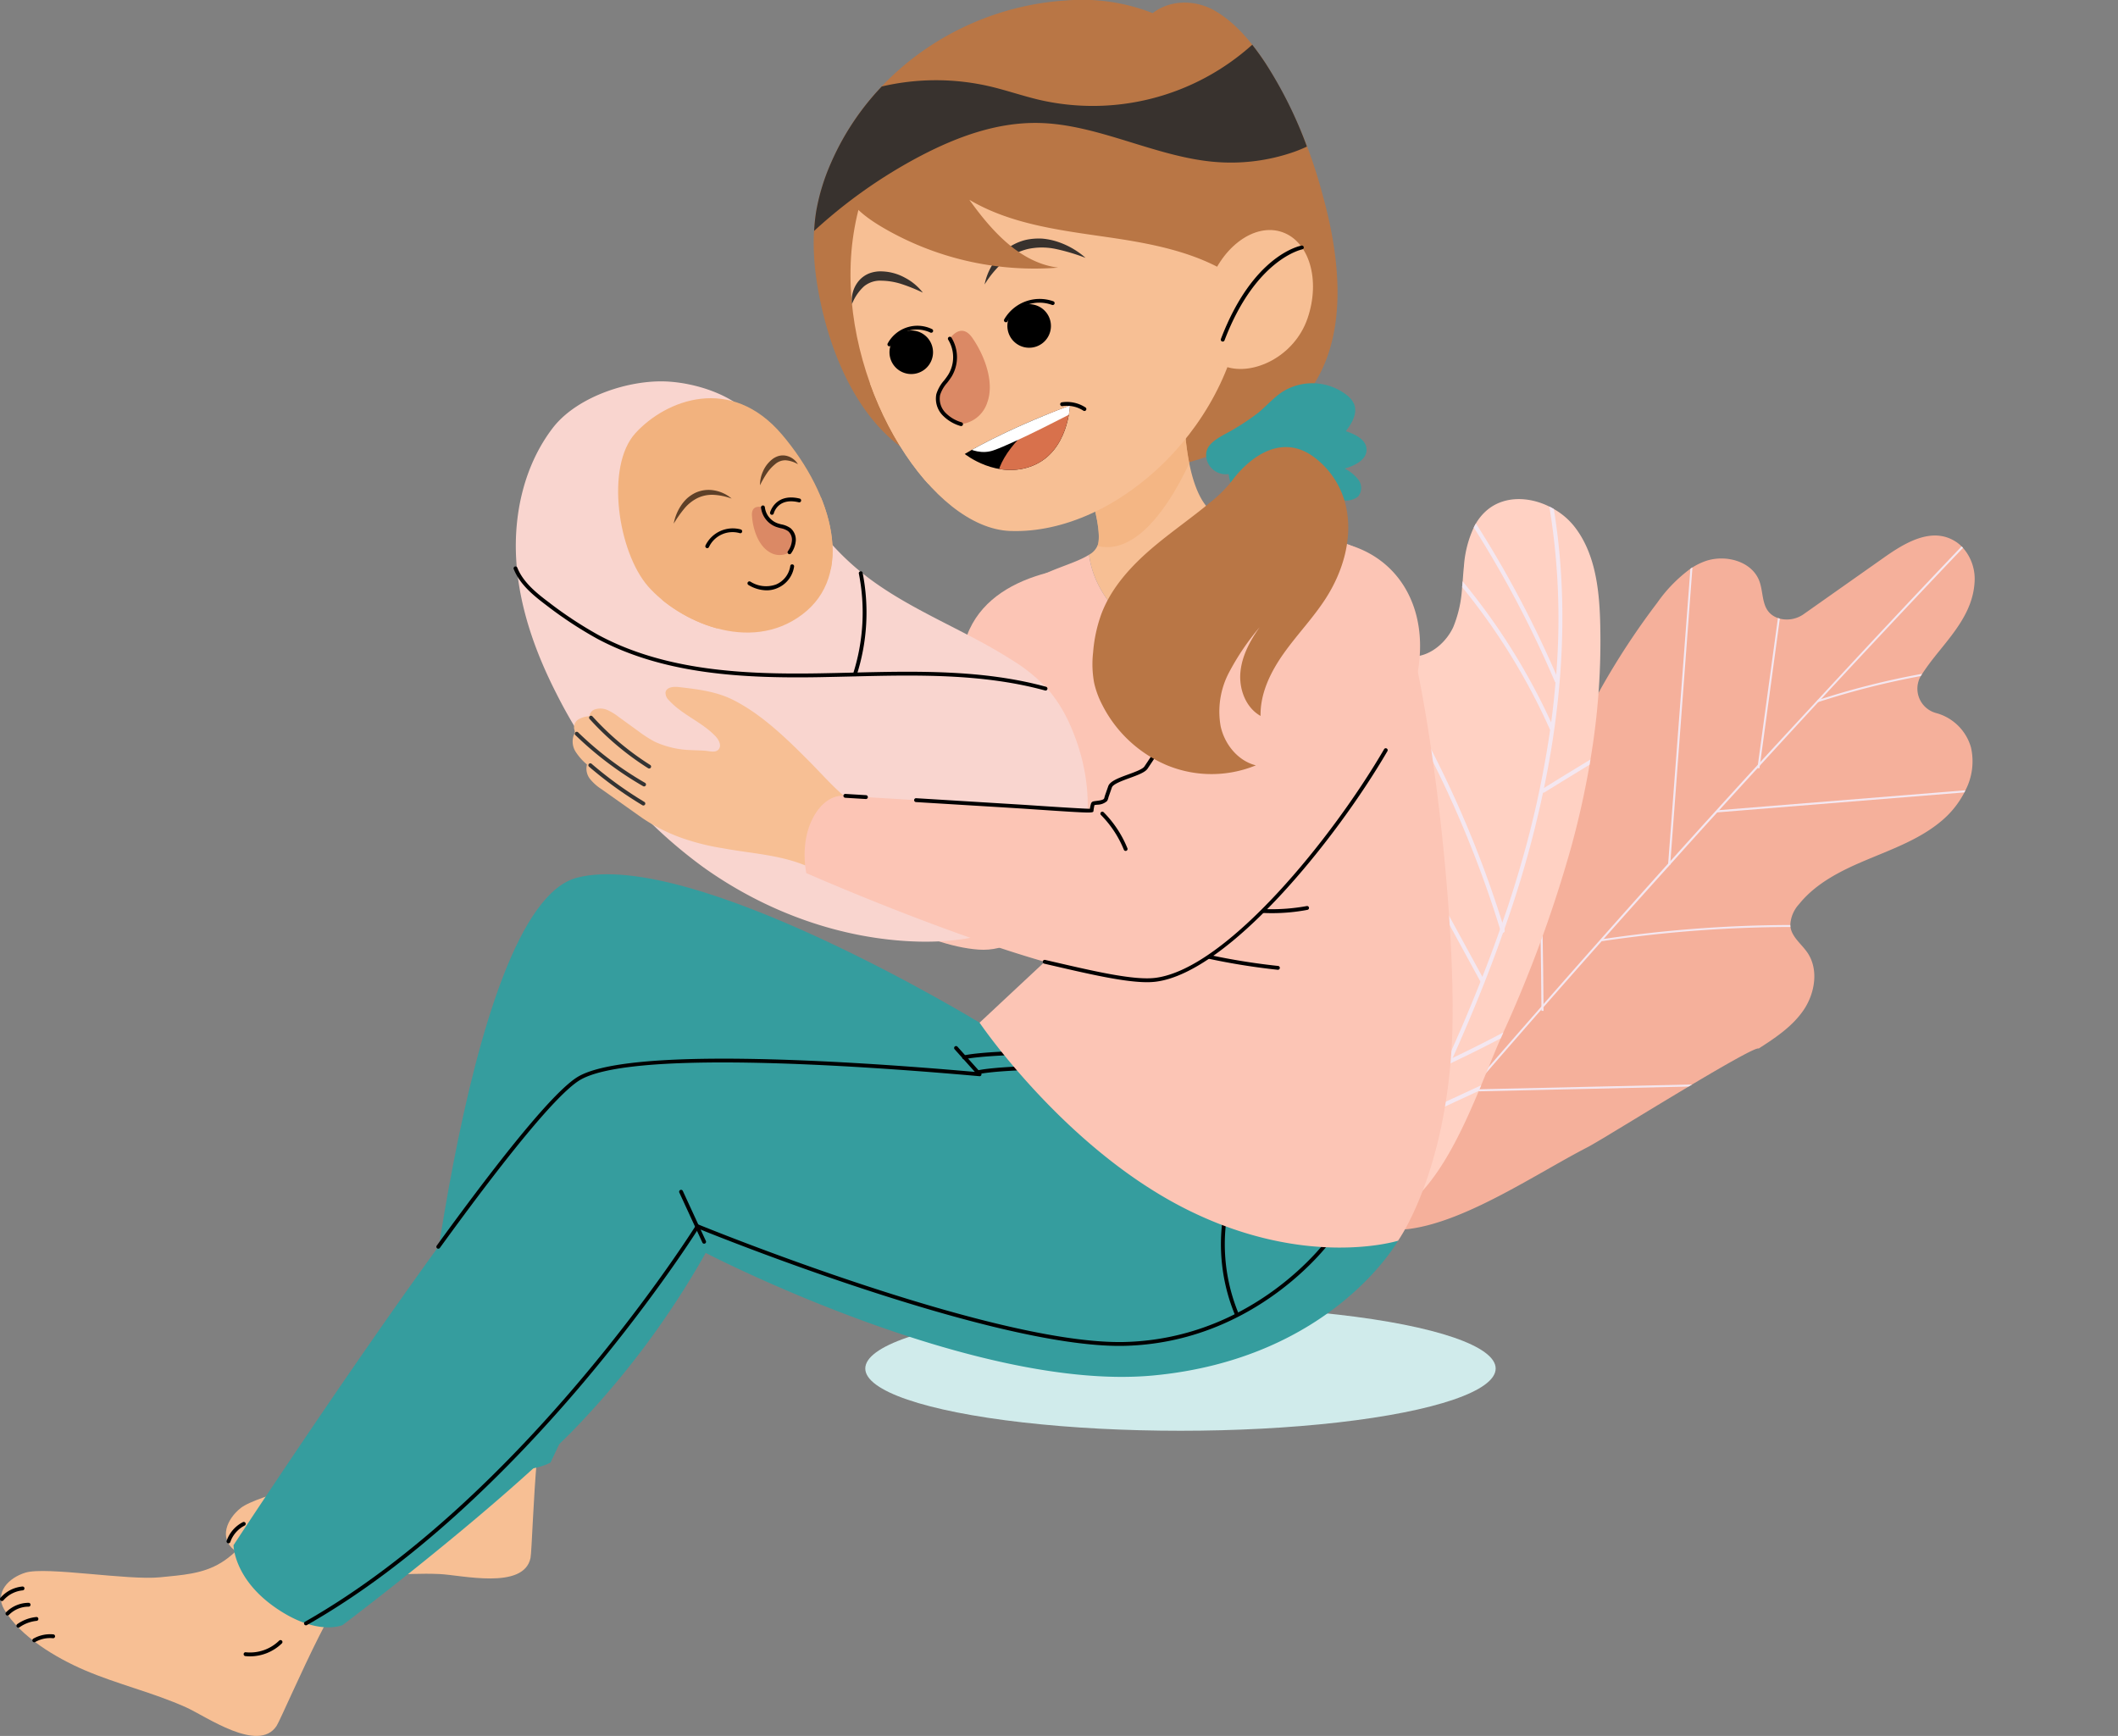 <svg xmlns="http://www.w3.org/2000/svg" xmlns:xlink="http://www.w3.org/1999/xlink" width="449.417" height="368.329" viewBox="0 0 449.417 368.329"><rect x="0" y="0" width="449.417" height="368.329" fill="#808080" stroke="none"/><defs><clipPath id="clip-path"><path id="Trazado_902" data-name="Trazado 902" d="M807.347,840.531c-1.062,27.8,17.473,56.1,33.8,56.721,22.894.875,48.534-23.268,49.595-51.063s-14.828-53.522-37.721-54.4S808.409,812.738,807.347,840.531Z" transform="translate(-807.303 -791.768)" fill="#f7bf94"></path></clipPath><radialGradient id="radial-gradient" cx="0.5" cy="0.5" r="0.5" gradientTransform="matrix(-0.999, -0.038, -0.038, 0.999, -88.848, -1.698)" gradientUnits="objectBoundingBox"><stop offset="0" stop-color="#e89575"></stop><stop offset="1" stop-color="#f7bf94"></stop></radialGradient><radialGradient id="radial-gradient-2" cx="0.5" cy="0.5" r="0.5" gradientTransform="matrix(-0.999, -0.038, -0.038, 0.999, -81.011, -1.548)" xlink:href="#radial-gradient"></radialGradient><clipPath id="clip-path-2"><path id="Trazado_906" data-name="Trazado 906" d="M844.4,839.9s-.282,9.676-7.844,12.744-14.46-2.471-14.46-2.471S829.887,845.329,844.4,839.9Z" transform="translate(-822.1 -839.903)"></path></clipPath><linearGradient id="linear-gradient" x1="-99.614" y1="19.412" x2="-99.889" y2="18.821" gradientUnits="objectBoundingBox"><stop offset="0" stop-color="#db8965"></stop><stop offset="1" stop-color="#f2b27e"></stop></linearGradient><clipPath id="clip-path-3"><path id="Trazado_924" data-name="Trazado 924" d="M812.013,846.694c10.877,12.831,15.417,29.771,4.241,38.17s-26.227,1.337-32.643-5.943-9.165-25.495-2.725-32.557S801.135,833.865,812.013,846.694Z" transform="translate(-777.215 -838.951)" fill="#f2b27e"></path></clipPath><radialGradient id="radial-gradient-3" cx="0.5" cy="0.5" r="0.5" gradientTransform="matrix(0.763, -0.647, 0.647, 0.763, -24.57, -31.353)" gradientUnits="objectBoundingBox"><stop offset="0" stop-color="#e89575"></stop><stop offset="1" stop-color="#f2b27e"></stop></radialGradient><radialGradient id="radial-gradient-4" cx="0.5" cy="0.5" r="0.5" gradientTransform="matrix(0.763, -0.647, 0.647, 0.763, -25.436, -30.946)" xlink:href="#radial-gradient-3"></radialGradient><linearGradient id="linear-gradient-2" x1="-96.847" y1="28.876" x2="-97.053" y2="28.185" xlink:href="#linear-gradient"></linearGradient></defs><g id="Grupo_335" data-name="Grupo 335" transform="translate(-747.064 -142.841)"><ellipse id="Elipse_69" data-name="Elipse 69" cx="66.881" cy="13.206" rx="66.881" ry="13.206" transform="translate(930.667 420.007)" fill="#d0ebeb"></ellipse><g id="Grupo_333" data-name="Grupo 333" transform="matrix(0.695, 0.719, -0.719, 0.695, 1110.802, 204.455)"><g id="Grupo_285" data-name="Grupo 285" transform="translate(38.654 0)"><path id="Trazado_834" data-name="Trazado 834" d="M13.1,122.831l16.81,27.11,0,.018c.269.416.522.834.791,1.251.019.014.037.012.021.031,2.261,3.663,4.541,7.359,6.819,11.019Q43.251,171.515,49,180.747c.23.369.443.74.654,1.094l.008.068c.184.271.327.478.493.735l.008.068c2.775,4.6,5.133,8.047,9.529,2.032,7.2-9.863,10.2-27.5,13.714-39.149.615-2.042,3.195-13.917,5.632-24.281l0-.016c.072-.284.143-.566.2-.83l0-.017c1.949-8.266,3.771-15.369,4.33-15.431.841-4.179,1.63-8.523.721-12.681-.926-4.172-3.963-8.177-8.161-8.9-2.187-.375-4.626.085-6.415-1.193a4.188,4.188,0,0,1-.323-.273,6.915,6.915,0,0,1-1.891-4.355c-.75-5.841,1.158-11.681,3.313-17.173,2.137-5.491,4.6-11.016,4.992-16.9a19.731,19.731,0,0,0-.973-7.683,4.764,4.764,0,0,0-.172-.462l0-.017a13.325,13.325,0,0,0-5.721-7.158,10.55,10.55,0,0,0-10.343.22,5.35,5.35,0,0,1-7.947-3.085c-.006-.05-.029-.1-.035-.149-.031-.135-.064-.269-.095-.4-.019-.015-.019-.015,0-.018-.362-1.555-.605-3.125-.812-4.682-.754-5.871-1.168-12.074-5.336-16.677A9.968,9.968,0,0,0,37.318.016a1.666,1.666,0,0,0-.429,0,6.907,6.907,0,0,0-1.861.257c-5.518,1.47-7.022,7.715-7.858,13.025L23.943,34.029A6.192,6.192,0,0,1,21.1,38.4c-.112.064-.244.129-.373.2a.591.591,0,0,1-.178.089c-3.4,1.51-5.454-1.489-8.144-2.684C8.231,34.141,3.2,37.189,1.321,41.327A14.019,14.019,0,0,0,.4,44.176a2.875,2.875,0,0,0-.1.509A30.953,30.953,0,0,0,.6,54.763a157.615,157.615,0,0,0,9.509,34.788l-8.13,1.605c-.021.278-.043.555-.062.832-.013.189-.029.364-.044.538C1.356,103.361,7.342,113.513,13.1,122.831Z" transform="translate(0 0)" fill="#f5b09b"></path><path id="Trazado_835" data-name="Trazado 835" d="M12.762,181.842l.008.068c.184.271.327.478.493.735-.524-5.177-1.012-10.343-1.5-15.541l-.073-.662q-.511-5.529-1-11.062l-.064-.576Q9.61,143.611,8.682,132.392c-.025-.22-.029-.425-.054-.646q-.775-9.286-1.48-18.6c-.023-.205-.029-.41-.054-.631Q6.287,102,5.566,91.471a.075.075,0,0,1-.01-.085q-.542-7.432-1.015-14.872c-.023-.2-.029-.41-.052-.631-.257-4.023-.514-8.028-.754-12.052-.027-.236-.035-.458-.041-.681l0-.018c-.387-6.1-.735-12.191-1.087-18.3l0-.015c-.014-.275-.027-.547-.043-.837Q1.331,21.974.429.016A1.666,1.666,0,0,0,0,.012c.6,14.866,1.363,29.768,2.2,44.7,0,.017-.014.019-.012.035l.017.015c.331,5.92.646,11.842,1.01,17.758l0,.018c.012.257.021.5.048.75l0,.018q.836,13.785,1.8,27.54c.01.238.035.476.044.716Q6.518,111.434,8.165,131.3c.008.222.033.443.058.663.636,7.757,1.309,15.528,2.013,23.26l.027.238c.323,3.533.646,7.069.986,10.584.006.223.031.443.054.646C11.78,171.754,12.254,176.8,12.762,181.842Z" transform="translate(36.889 0)" fill="#f4e7f0"></path><path id="Trazado_836" data-name="Trazado 836" d="M0,19.927l.379.182c.014-.037.029-.054.043-.091A169.752,169.752,0,0,1,11.565.551C11.559.5,11.536.453,11.53.4,11.5.267,11.467.133,11.436,0A166.944,166.944,0,0,0,.377,19.166Z" transform="translate(39.072 24.815)" fill="#f4e7f0"></path><path id="Trazado_837" data-name="Trazado 837" d="M0,.2,19.425,24.888l0,.017.439.551.033-.021.3-.255-.338-.425,0-.018-.48-.6,0-.018L.373,0C.261.064.13.129,0,.2Z" transform="translate(20.725 38.395)" fill="#f4e7f0"></path><path id="Trazado_838" data-name="Trazado 838" d="M0,40.855l.338.271.015-.017L33.746.462A4.744,4.744,0,0,0,33.574,0L.3,40.478Z" transform="translate(41.076 35.405)" fill="#f4e7f0"></path><path id="Trazado_839" data-name="Trazado 839" d="M0,.509,41.7,47.38l.157.172.3-.257.029-.037-.039-.048-.489-.545L.1,0A2.879,2.879,0,0,0,0,.509Z" transform="translate(0.304 44.176)" fill="#f4e7f0"></path><path id="Trazado_840" data-name="Trazado 840" d="M0,30.934l.337.238A275.444,275.444,0,0,1,26,.273,4.224,4.224,0,0,1,25.681,0,276.536,276.536,0,0,0,.282,30.541C.2,30.671.089,30.8,0,30.934Z" transform="translate(43.7 81.977)" fill="#f4e7f0"></path><path id="Trazado_841" data-name="Trazado 841" d="M0,.538c14.71,12.82,29.2,26.027,43.242,39.438.151.137.306.292.458.429.075.06.135.139.211.2l.309-.31c-.191-.185-.383-.352-.574-.538-.137-.157-.308-.292-.462-.447C29.17,25.95,14.714,12.774.044,0,.031.19.015.364,0,.538Z" transform="translate(1.87 91.988)" fill="#f4e7f0"></path><path id="Trazado_842" data-name="Trazado 842" d="M0,34.867l.133.124.19.166.23-.248L32.015.845l0-.015c.072-.284.143-.567.2-.83L.489,34.334l-.383.42Z" transform="translate(47.019 120.469)" fill="#f4e7f0"></path><path id="Trazado_843" data-name="Trazado 843" d="M0,0C.269.416.522.834.791,1.251c.019.014.037.011.021.031q8.9,7.612,17.473,15.45c.153.138.3.259.454.4l0,.016.058.046.29-.325c-.133-.122-.269-.244-.42-.365l0-.017-.437-.4Q9.268,7.941,0,0Z" transform="translate(29.907 149.958)" fill="#f4e7f0"></path></g><g id="Grupo_286" data-name="Grupo 286" transform="translate(0 56.089)"><path id="Trazado_844" data-name="Trazado 844" d="M5.814,62.525c.035.062.075.085.11.147l0,.017c.275.368.549.737.841,1.1A114.4,114.4,0,0,0,41.656,94.32c1.953,1.1,4,2.22,5.342,4.017,1.325,1.8,1.686,4.547.184,6.2-3.636,3.986-10.888-2.964-15.365.045-.147.11-.294.22-.437.346a3.678,3.678,0,0,0-.611.692,5.974,5.974,0,0,0-.377,5.678c.994,2.278,2.994,3.953,4.965,5.46,9.8,7.562,45.112,31.2,55.921,17.942a9.485,9.485,0,0,0,.607-.832,17.3,17.3,0,0,0,2.52-8.774c.5-8.554-3.168-18.278-7-27.234-.176-.394-.331-.777-.507-1.172-1.509-3.481-3.017-6.823-4.28-9.914-.106-.271-.211-.526-.313-.781a4.879,4.879,0,0,0-.2-.476A271.356,271.356,0,0,0,63.676,47.555c-3-5.046-6.235-9.958-9.7-14.687-.221-.294-.439-.59-.663-.9A149.936,149.936,0,0,0,33.469,9.935C28.279,5.226,22.285.747,15.306.062A14.979,14.979,0,0,0,9.7.619,10.742,10.742,0,0,0,8.674.944C4.075,2.574.294,6.28.016,11.068a10.975,10.975,0,0,0,.4,3.566,9.443,9.443,0,0,0,.3.926A23.251,23.251,0,0,0,5.2,22.806c.675.81,1.373,1.576,2.081,2.377l0,.018c.275.3.532.6.793.919A25.654,25.654,0,0,1,12.894,33.4c1.568,4.1.81,9.548-3.034,11.683C8.2,46,6.164,46.189,4.574,47.249A5.351,5.351,0,0,0,3.089,48.7a3.793,3.793,0,0,0-.464.775C.836,53.169,3.068,58.772,5.814,62.525Z" fill="#ffd1c3"></path><path id="Trazado_845" data-name="Trazado 845" d="M0,.325A147.189,147.189,0,0,1,26.656,24.076c.375.412.733.828,1.091,1.245l0,.015c1.855,2.12,3.665,4.286,5.45,6.548l.963,1.226A210.926,210.926,0,0,1,52,60.286q2.376,4.241,4.547,8.589l0,.018c.238.429.455.849.656,1.272l.006.015c1.611,3.208,3.158,6.434,4.647,9.711.159.329.317.658.458.99l0,.016q3.768,8.293,7.086,16.742a6.686,6.686,0,0,1,.313.781c3.261,8.206,6.249,16.45,9.1,24.643.12.321.224.646.34.951q1.746,5.071,3.439,10.066a9.51,9.51,0,0,0,.607-.832c-2.746-8.133-5.593-16.379-8.657-24.639-.12-.321-.236-.625-.358-.946l0-.018Q72.32,102.611,70.337,97.6l-.006-.018c-.159-.4-.317-.8-.476-1.2l-.006-.015c-3.551-8.836-7.4-17.611-11.672-26.149a5.9,5.9,0,0,0-.344-.7q-2.44-4.888-5.075-9.65-4.81-8.622-10.068-16.406a6.791,6.791,0,0,0-.553-.824C30.071,24.9,16.294,10.608,1.025,0A10.744,10.744,0,0,0,0,.325Z" transform="translate(8.674 0.619)" fill="#f4e7f0"></path><path id="Trazado_846" data-name="Trazado 846" d="M0,0A9.381,9.381,0,0,0,.3.926,228.754,228.754,0,0,1,35.811,11.3a.385.385,0,0,0,.193,0l0,.015.068-.018a.391.391,0,0,0,.284-.251.419.419,0,0,0-.251-.551c-.4-.16-.8-.3-1.2-.441A226.645,226.645,0,0,0,0,0Z" transform="translate(0.416 14.635)" fill="#f4e7f0"></path><path id="Trazado_847" data-name="Trazado 847" d="M0,0C.275.3.532.6.793.919A134.685,134.685,0,0,1,35.4,8.5a.337.337,0,0,0,.149.029.208.208,0,0,0,.1-.01.446.446,0,0,0,.3-.273A.433.433,0,0,0,35.7,7.7L34.587,7.3A135.376,135.376,0,0,0,0,0Z" transform="translate(7.287 25.2)" fill="#f4e7f0"></path><path id="Trazado_848" data-name="Trazado 848" d="M.325,12.188a.451.451,0,0,0,.211,0,.171.171,0,0,0,.122-.067.328.328,0,0,0,.184-.242C1.677,7.98,2.476,4.483,3.255.974c.012-.021,0-.054.015-.075C3.05.605,2.832.309,2.608,0c-.054.261-.124.526-.178.789C1.656,4.189.908,7.548.105,11.292c-.037.133-.054.263-.091.394A.4.4,0,0,0,.325,12.188Z" transform="translate(50.706 31.969)" fill="#f4e7f0"></path><path id="Trazado_849" data-name="Trazado 849" d="M0,.776a231.031,231.031,0,0,1,63.258,21.3l.006.015c.137.052.282.137.424.205a.472.472,0,0,0,.307.025.336.336,0,0,0,.232-.186c.017,0,.017,0,.029-.025a.411.411,0,0,0-.17-.573c-.062-.037-.141-.07-.2-.1-.429-.222-.855-.427-1.28-.63l0-.018A230.791,230.791,0,0,0,.464,0,3.8,3.8,0,0,0,0,.776Z" transform="translate(2.625 48.703)" fill="#f4e7f0"></path><path id="Trazado_850" data-name="Trazado 850" d="M0,0C.275.367.549.737.841,1.1L65.012,18.806a.068.068,0,0,0,.054,0l0,.015a.5.5,0,0,0,.174-.01.444.444,0,0,0,.29-.308.421.421,0,0,0-.3-.52l-.628-.168Z" transform="translate(5.928 62.69)" fill="#f4e7f0"></path><path id="Trazado_851" data-name="Trazado 851" d="M.286,13.5l.112.023a.323.323,0,0,0,.135-.02.441.441,0,0,0,.3-.273l.18-.524-.006-.018c1.356-4,2.557-7.776,3.615-11.431C4.514.986,4.409.731,4.307.476A4.863,4.863,0,0,0,4.11,0C3.044,3.69,1.862,7.483.524,11.476c-.151.427-.288.835-.439,1.265-.015.073-.052.137-.068.211A.453.453,0,0,0,.286,13.5Z" transform="translate(77.999 85.516)" fill="#f4e7f0"></path><path id="Trazado_852" data-name="Trazado 852" d="M.286,12.528a.3.3,0,0,0,.215.013l.033-.01a.442.442,0,0,0,.3-.273L4.68,1.172C4.5.778,4.35.395,4.174,0L.143,11.6l-.126.387A.45.45,0,0,0,.286,12.528Z" transform="translate(82.726 96.687)" fill="#f4e7f0"></path><path id="Trazado_853" data-name="Trazado 853" d="M0,.692C8.6,3.559,17.075,6.407,25.331,9.171,35.583,12.6,46.17,16.16,56.892,19.7a.491.491,0,0,0,.178.006.1.1,0,0,0,.072,0,.425.425,0,0,0,.012-.814c-.137-.052-.292-.1-.424-.135-10.59-3.5-21.022-7.013-31.121-10.4C17.464,5.614,9.092,2.81.611,0A3.685,3.685,0,0,0,0,.692Z" transform="translate(30.768 104.928)" fill="#f4e7f0"></path></g></g><g id="Grupo_334" data-name="Grupo 334" transform="translate(747.064 142.841)"><path id="Trazado_865" data-name="Trazado 865" d="M804.319,853c-1.6-6.9-2.391-14.1-1.224-20.926a44.269,44.269,0,0,1,3.132-10.157c8.831-20.313,28.829-33.078,49.786-34.424a41.041,41.041,0,0,1,18.455,2.681c3.889-2.994,9.3-2.812,13.35-.416,4.342,2.569,7.774,6.728,10.65,11.133a99.531,99.531,0,0,1,12,27.636c3.754,13.382,5.324,28.672-1.462,39.851-5.627,9.273-15.83,13.773-25.765,16.777-15.507,4.688-32.112,6.876-48.276,3.086a39.5,39.5,0,0,1-11.631-4.467C813.135,877.583,807.147,865.21,804.319,853Z" transform="translate(-629.881 -787.389)" fill="#b97645"></path><path id="Trazado_866" data-name="Trazado 866" d="M853.56,853.488a4.21,4.21,0,0,0,4.577,2.789,7.586,7.586,0,0,0,13.7,3.7,29.977,29.977,0,0,0,10.93,1.9,3.984,3.984,0,0,0,2.851-.851,2.889,2.889,0,0,0,.065-3.516,8.422,8.422,0,0,0-2.92-2.386c2.124-.642,4.69-1.855,4.632-4.074-.054-2.089-2.414-3.218-4.4-3.871,1.314-1.676,2.563-3.867,1.724-5.822a5.051,5.051,0,0,0-1.552-1.857,11.92,11.92,0,0,0-13.578-.695c-1.9,1.232-3.4,2.987-5.139,4.436a50.341,50.341,0,0,1-7.317,4.677C854.985,849.159,852.634,850.54,853.56,853.488Z" transform="translate(-597.427 -755.693)" fill="#359d9e"></path><g id="Grupo_301" data-name="Grupo 301" transform="translate(0 313.028)"><path id="Trazado_867" data-name="Trazado 867" d="M758.468,978.414c-1.716,2.987-3.094,5.308-3.979,6.674-2.563,3.954-5.257,7.938-8.975,10.832-3.933,3.061-8.167,3.515-12.79,3.967-.547.052-1.1.107-1.655.164-6.791.7-24.167-2.319-28.546-.991-3.546,1.073-6.678,4.2-4.526,7.835,3.417,5.773,11.025,10.275,17.008,12.846,7.043,3.026,14.569,4.757,21.565,7.9,4.236,1.9,15.35,9.789,19.205,3.959.365-.554,1.758-3.646,3.587-7.618,3.205-6.966,7.754-16.651,10.488-20.171,3.594-4.628,6.91-8.8,10.019-12.664Z" transform="translate(-697.099 -978.414)" fill="#f7bf94"></path><path id="Trazado_868" data-name="Trazado 868" d="M730.079,1003.2a9.53,9.53,0,0,1-.99-.051.413.413,0,0,1-.365-.452.4.4,0,0,1,.452-.364,8.826,8.826,0,0,0,7.077-2.46.41.41,0,1,1,.574.585A9.714,9.714,0,0,1,730.079,1003.2Z" transform="translate(-677.026 -964.786)"></path><path id="Trazado_869" data-name="Trazado 869" d="M697.583,995.893a.41.41,0,0,1-.31-.677,7.023,7.023,0,0,1,4.646-2.4.4.4,0,0,1,.446.369.41.41,0,0,1-.369.447,6.2,6.2,0,0,0-4.1,2.119A.41.41,0,0,1,697.583,995.893Z" transform="translate(-697.175 -969.219)"></path><path id="Trazado_870" data-name="Trazado 870" d="M698.3,997.624a.41.41,0,0,1-.295-.695,6.79,6.79,0,0,1,4.8-2.006.41.41,0,0,1,0,.819c-.028.012-.051,0-.077,0A5.838,5.838,0,0,0,698.6,997.5.407.407,0,0,1,698.3,997.624Z" transform="translate(-696.714 -967.87)"></path><path id="Trazado_871" data-name="Trazado 871" d="M699.709,999.023a.41.41,0,0,1-.236-.744,8.486,8.486,0,0,1,4.038-1.514.394.394,0,0,1,.449.367.411.411,0,0,1-.365.449,7.637,7.637,0,0,0-3.648,1.367A.409.409,0,0,1,699.709,999.023Z" transform="translate(-695.818 -966.696)"></path><path id="Trazado_872" data-name="Trazado 872" d="M701.769,1000.7a.41.41,0,0,1-.2-.765,7.232,7.232,0,0,1,4.234-.913.41.41,0,1,1-.077.816,6.372,6.372,0,0,0-3.751.806A.4.4,0,0,1,701.769,1000.7Z" transform="translate(-694.502 -965.273)"></path></g><g id="Grupo_303" data-name="Grupo 303" transform="translate(47.936 185.497)"><g id="Grupo_302" data-name="Grupo 302" transform="translate(0 94.644)"><path id="Trazado_873" data-name="Trazado 873" d="M773.935,958.345c-.493,3.41-.916,6.075-1.236,7.671-.921,4.621-1.955,9.317-4.343,13.38-2.525,4.3-6.294,6.281-10.422,8.408q-.735.376-1.478.764c-6.052,3.161-23.317,6.764-26.9,9.614-2.9,2.309-4.657,6.366-1.312,8.952,5.3,4.1,14.038,5.48,20.547,5.662,7.662.213,15.3-.957,22.961-.615,4.638.206,17.878,3.431,19.309-3.41.136-.651.288-4.038.521-8.4.408-7.658,1.062-18.335,2.3-22.617,1.632-5.627,3.176-10.727,4.637-15.467Z" transform="translate(-726.427 -958.345)" fill="#f7bf94"></path><path id="Trazado_874" data-name="Trazado 874" d="M758.874,984.523a.41.41,0,0,1-.111-.8,8.877,8.877,0,0,0,5.672-4.9.41.41,0,1,1,.749.333,9.707,9.707,0,0,1-6.2,5.357A.512.512,0,0,1,758.874,984.523Z" transform="translate(-705.967 -945.424)"></path><path id="Trazado_875" data-name="Trazado 875" d="M726.921,988.987a.378.378,0,0,1-.133-.023.408.408,0,0,1-.254-.519,7.021,7.021,0,0,1,3.431-3.944.409.409,0,1,1,.37.729,6.2,6.2,0,0,0-3.027,3.481A.409.409,0,0,1,726.921,988.987Z" transform="translate(-726.374 -941.669)"></path><path id="Trazado_876" data-name="Trazado 876" d="M728.284,990.35a.4.4,0,0,1-.156-.03.41.41,0,0,1-.224-.534,6.666,6.666,0,0,1,3.726-3.636.4.4,0,0,1,.528.238.408.408,0,0,1-.238.528,5.836,5.836,0,0,0-3.258,3.181A.409.409,0,0,1,728.284,990.35Z" transform="translate(-725.504 -940.606)"></path><path id="Trazado_877" data-name="Trazado 877" d="M730.169,991.037a.41.41,0,0,1-.344-.632,8.482,8.482,0,0,1,3.2-2.9.409.409,0,1,1,.377.726,7.643,7.643,0,0,0-2.884,2.615A.406.406,0,0,1,730.169,991.037Z" transform="translate(-724.3 -939.749)"></path><path id="Trazado_878" data-name="Trazado 878" d="M732.782,991.846a.41.41,0,0,1-.321-.665,7.226,7.226,0,0,1,3.6-2.411.416.416,0,0,1,.506.28.41.41,0,0,1-.28.506,6.41,6.41,0,0,0-3.186,2.135A.409.409,0,0,1,732.782,991.846Z" transform="translate(-722.631 -938.923)"></path></g><path id="Trazado_879" data-name="Trazado 879" d="M936.43,965.1s-8.267,26.956-48.975,25.141-74.932-34.5-74.932-34.5L779.61,1025.4s-5.072,3.087-15.251.916-13.339-7.92-13.339-7.92,9.675-110.742,34.2-117.077S870.64,932.08,870.64,932.08l66.222,5.147Z" transform="translate(-710.721 -900.589)" fill="#359d9e"></path></g><g id="Grupo_305" data-name="Grupo 305" transform="translate(49.553 221.948)"><path id="Trazado_880" data-name="Trazado 880" d="M974.509,962.945S960.5,987.99,922.518,991.54,827.6,965.531,827.6,965.531a183.5,183.5,0,0,1-28.678,38.217c-17.652,17.621-48.354,40.736-48.354,40.736s-5.375,2.478-14.265-3.69-8.888-13.252-8.888-13.252,58.335-89.159,72.962-98.834,108.341,1.221,108.341,1.221l66.224,5.147Z" transform="translate(-727.414 -921.638)" fill="#359d9e"></path><g id="Grupo_304" data-name="Grupo 304" transform="translate(14.956)"><path id="Trazado_881" data-name="Trazado 881" d="M736.951,1031a.41.41,0,0,1-.2-.767c46.846-26.625,82.609-83.548,82.964-84.12a.409.409,0,0,1,.5-.162c.616.252,61,24.941,89.319,24.941.406,0,.8,0,1.195-.015,27.661-.723,42.861-21.658,43.012-21.87a.405.405,0,0,1,.57-.1.411.411,0,0,1,.1.572c-.154.216-15.594,21.481-43.658,22.216-.4.01-.8.015-1.208.015-27.42,0-84.518-22.923-89.321-24.872-2.845,4.47-37.783,58.368-83.073,84.109A.421.421,0,0,1,736.951,1031Z" transform="translate(-736.541 -908.087)"></path><path id="Trazado_882" data-name="Trazado 882" d="M790.414,952.874a.408.408,0,0,1-.37-.238l-4.887-10.6a.409.409,0,1,1,.742-.343l4.887,10.6a.407.407,0,0,1-.2.542A.424.424,0,0,1,790.414,952.874Z" transform="translate(-705.515 -910.936)"></path><path id="Trazado_883" data-name="Trazado 883" d="M858.659,968.251a.41.41,0,0,1-.379-.252,39.342,39.342,0,0,1-1.426-26.14.41.41,0,0,1,.787.231,38.532,38.532,0,0,0,1.394,25.594.406.406,0,0,1-.221.534A.376.376,0,0,1,858.659,968.251Z" transform="translate(-660.71 -910.87)"></path><path id="Trazado_884" data-name="Trazado 884" d="M754.087,965.835a.411.411,0,0,1-.331-.651c14.837-20.451,24.8-32.438,29.619-35.625,10.03-6.628,56.818-3.676,84.569-1.24l-4.3-4.8a.41.41,0,0,1,.611-.547l4.988,5.578a.412.412,0,0,1,.061.457.374.374,0,0,1-.4.224c-27.5-2.443-75.13-5.563-85.077,1.018-4.736,3.132-14.63,15.048-29.408,35.42A.412.412,0,0,1,754.087,965.835Z" transform="translate(-725.596 -922.833)"></path><path id="Trazado_885" data-name="Trazado 885" d="M823.943,927.219a.411.411,0,0,1-.116-.8c.128-.036,3.271-.911,16.873-1.068h.005a.41.41,0,0,1,0,.819c-13.411.156-16.625,1.027-16.656,1.037A.373.373,0,0,1,823.943,927.219Z" transform="translate(-680.982 -921.228)"></path><path id="Trazado_886" data-name="Trazado 886" d="M822.174,925.278a.41.41,0,0,1-.116-.8c.128-.038,3.271-.913,16.875-1.068h0a.41.41,0,0,1,.005.819c-13.413.154-16.626,1.027-16.656,1.036A.383.383,0,0,1,822.174,925.278Z" transform="translate(-682.112 -922.466)"></path></g></g><g id="Grupo_309" data-name="Grupo 309" transform="translate(111.212 117.665)"><g id="Grupo_308" data-name="Grupo 308"><g id="Grupo_307" data-name="Grupo 307"><g id="Grupo_306" data-name="Grupo 306"><path id="Trazado_887" data-name="Trazado 887" d="M765.934,872.777a3.532,3.532,0,0,1,.47-3.146,11.94,11.94,0,0,1-1.3-3.407,4.057,4.057,0,0,1,.864-3.425,1.974,1.974,0,0,0,.479-.606,2.9,2.9,0,0,0,.09-.659,2.014,2.014,0,0,1,1.647-1.545,5.226,5.226,0,0,1,2.376.219c.708-2.292,4.613-.116,5.521.862a29.836,29.836,0,0,1,2.751,4.143c3.053,4.646,8.188,7.417,13.111,10a3.682,3.682,0,0,0,1.344.493c1.431.126,1.213-1.109.822-2.034-1.624-3.848-5.014-6.758-6.535-10.647a2.1,2.1,0,0,1-.066-1.865c.6-.936,2.029-.529,3.015-.021,3.505,1.811,7.087,3.677,9.77,6.569,4.6,4.962,7.721,11.641,10.466,17.755,1.7,3.8,5.491,11.2,5.491,11.2l-14.368,9.6s-2.72-4.1-5.311-5.36-5.108-2.7-7.748-3.877a34.977,34.977,0,0,1-9.722-6.139,37.4,37.4,0,0,1-5.76-6.473l-5.873-8.729A10.4,10.4,0,0,1,765.934,872.777Z" transform="translate(-765.042 -859.194)" fill="#f2b27e"></path><path id="Trazado_888" data-name="Trazado 888" d="M790.8,883.009a.419.419,0,0,1-.288-.118,28.409,28.409,0,0,0-13.778-7.485.41.41,0,0,1,.177-.8,29.258,29.258,0,0,1,14.178,7.7.41.41,0,0,1-.288.7Z" transform="translate(-757.782 -849.357)" fill="#333"></path><path id="Trazado_889" data-name="Trazado 889" d="M776.815,878.413a.407.407,0,0,1-.287-.116,51.61,51.61,0,0,1-6.961-8.892c-1.044-1.6-2.027-2.945-3.5-3.305a.41.41,0,1,1,.2-.8c1.911.467,3.115,2.309,3.993,3.654a50.786,50.786,0,0,0,6.848,8.752.41.41,0,0,1-.285.7Z" transform="translate(-764.589 -855.3)" fill="#333"></path><path id="Trazado_890" data-name="Trazado 890" d="M779.287,877.621a.415.415,0,0,1-.313-.144,90.728,90.728,0,0,1-7.479-10.184l-.182-.285c-1.391-2.212-2.832-4.5-5.119-5.517a.41.41,0,1,1,.333-.749c2.515,1.119,4.021,3.513,5.481,5.829l.179.283a89.669,89.669,0,0,0,7.412,10.093.41.41,0,0,1-.046.577A.414.414,0,0,1,779.287,877.621Z" transform="translate(-764.461 -858.229)" fill="#333"></path><path id="Trazado_891" data-name="Trazado 891" d="M780.145,874.563a.407.407,0,0,1-.287-.116,50.59,50.59,0,0,1-7.394-9.182l-.372-.6a13.386,13.386,0,0,0-3.423-4.165.41.41,0,0,1,.464-.675,13.982,13.982,0,0,1,3.656,4.41l.369.593a49.81,49.81,0,0,0,7.274,9.031.409.409,0,0,1-.287.7Z" transform="translate(-762.838 -858.834)" fill="#333"></path></g></g></g><path id="Trazado_892" data-name="Trazado 892" d="M863.21,861.6c-6.919,1.829-13.346,5.4-16.4,11.958s-6.569,29.342-6.569,29.342L804.016,891.48s-4.392-.42-10.676,4.436-8.331,8.413-8.331,8.413,40.571,35.6,63.733,37.209,27.377-53.549,27.377-53.549S870.128,859.765,863.21,861.6Z" transform="translate(-752.289 -857.715)" fill="#fcc5b5"></path></g><g id="Grupo_310" data-name="Grupo 310" transform="translate(207.856 87.919)"><path id="Trazado_893" data-name="Trazado 893" d="M848.5,886.163s-8.387-5.832-9.542-15.345a3.981,3.981,0,0,0,1.911-2.245c1.075-4.413-3.867-17.681-3.867-17.681l22.148-9.85s.012,15.4,5.565,20.411a9.747,9.747,0,0,0,3.715,1.817C867.122,866.807,861.734,879.186,848.5,886.163Z" transform="translate(-815.723 -841.042)" fill="#f7bf94"></path><path id="Trazado_894" data-name="Trazado 894" d="M837.006,850.892l22.148-9.85a60.263,60.263,0,0,0,1.067,10.386c-3.654,7.771-10.8,19.682-19.5,17.527a2.517,2.517,0,0,0,.151-.382C841.948,864.161,837.006,850.892,837.006,850.892Z" transform="translate(-815.723 -841.042)" fill="#f2b27e" opacity="0.7" style="mix-blend-mode: multiply;isolation: isolate"></path><path id="Trazado_895" data-name="Trazado 895" d="M824.334,961.152q5.268-4.923,10.537-9.845,3.525-3.294,7.051-6.589c.993-.927,1.965-1.884,2.982-2.786,1.1-.973,3.028-1.416,1.549-3.115a3.947,3.947,0,0,1-.767-1.059c-.239-.606.288-1.109.177-1.571-.084-.346-.382-.478-.559-.77a16.375,16.375,0,0,0-1.324-1.588,46.173,46.173,0,0,1-2.859-4.048,56.9,56.9,0,0,1-5.748-12.247c-5-14.863-6.84-40.04-3.617-46.393,2.579-5.086,11.5-6.4,15.5-8.987,1.155,9.513,9.542,15.345,9.542,15.345,13.229-6.978,18.617-19.356,19.93-22.892,8.813,2.63,27.114,1.965,33.678,11.271,7.748,10.981,15.548,74.748,13.724,101.737s-11.322,40.1-11.322,40.1-19.625,6.161-45.293-6.874-43.5-39.391-43.5-39.391Z" transform="translate(-824.018 -832.378)" fill="#fcc5b5"></path><path id="Trazado_896" data-name="Trazado 896" d="M842.661,930.5a.411.411,0,0,1-.272-.718,8.125,8.125,0,0,1,.908-.657c.511-.334.991-.651,1.039-.993a1.287,1.287,0,0,0-.433-.89l-.118-.134a3.56,3.56,0,0,1-.723-1.039,1.657,1.657,0,0,1,.069-1.224.956.956,0,0,0,.092-.4.663.663,0,0,0-.2-.282,1.979,1.979,0,0,1-.307-.377,6.236,6.236,0,0,0-.76-.934c-.188-.2-.374-.4-.534-.608a46.835,46.835,0,0,1-2.883-4.08,57.269,57.269,0,0,1-5.793-12.338c-2.881-8.56-4.928-21.226-5.214-32.266a.409.409,0,0,1,.4-.421h.011a.41.41,0,0,1,.41.4c.284,10.966,2.314,23.536,5.172,32.026a56.525,56.525,0,0,0,5.707,12.161,46.621,46.621,0,0,0,2.833,4.01c.149.187.32.375.495.562a6.942,6.942,0,0,1,.86,1.068,1.264,1.264,0,0,0,.19.224,1.391,1.391,0,0,1,.415.66,1.5,1.5,0,0,1-.115.868.914.914,0,0,0-.08.651,2.947,2.947,0,0,0,.572.8l.125.141a1.979,1.979,0,0,1,.626,1.54c-.1.711-.76,1.145-1.4,1.565a7.133,7.133,0,0,0-.811.587A.412.412,0,0,1,842.661,930.5Z" transform="translate(-821.776 -820.541)"></path><path id="Trazado_897" data-name="Trazado 897" d="M871.35,908.842a42.352,42.352,0,0,1-24.107-7.507.409.409,0,0,1,.472-.669,41.482,41.482,0,0,0,30.994,6.671.4.4,0,0,1,.479.326.409.409,0,0,1-.326.478A40.128,40.128,0,0,1,871.35,908.842Z" transform="translate(-809.295 -803.009)"></path><path id="Trazado_898" data-name="Trazado 898" d="M877.633,917l-.043,0a141.35,141.35,0,0,1-38.152-9.572.411.411,0,0,1-.224-.534.4.4,0,0,1,.532-.224,140.4,140.4,0,0,0,37.929,9.514.41.41,0,0,1-.043.818Z" transform="translate(-814.332 -799.152)"></path></g><g id="Grupo_318" data-name="Grupo 318" transform="translate(172.749 3.477)"><g id="Grupo_316" data-name="Grupo 316" transform="translate(7.717 3.699)"><g id="Grupo_312" data-name="Grupo 312"><path id="Trazado_899" data-name="Trazado 899" d="M807.347,840.531c-1.062,27.8,17.473,56.1,33.8,56.721,22.894.875,48.534-23.268,49.595-51.063s-14.828-53.522-37.721-54.4S808.409,812.738,807.347,840.531Z" transform="translate(-807.303 -791.768)" fill="#f7bf94"></path><g id="Grupo_311" data-name="Grupo 311" clip-path="url(#clip-path)"><path id="Trazado_900" data-name="Trazado 900" d="M860.638,843.276a13,13,0,1,1-12.492-13.483A13,13,0,0,1,860.638,843.276Z" transform="translate(-789.836 -767.489)" fill="url(#radial-gradient)"></path><path id="Trazado_901" data-name="Trazado 901" d="M829.418,850.44a13,13,0,1,1-12.492-13.483A12.995,12.995,0,0,1,829.418,850.44Z" transform="translate(-809.775 -762.914)" fill="url(#radial-gradient-2)"></path></g></g><g id="Grupo_314" data-name="Grupo 314" transform="translate(24.247 78.877)"><path id="Trazado_903" data-name="Trazado 903" d="M844.4,839.9s-.282,9.676-7.844,12.744-14.46-2.471-14.46-2.471S829.887,845.329,844.4,839.9Z" transform="translate(-822.1 -839.903)"></path><g id="Grupo_313" data-name="Grupo 313" clip-path="url(#clip-path-2)"><path id="Trazado_904" data-name="Trazado 904" d="M826.941,858.67c2.265,3.115,9.852,1.458,16.947-3.7s11.012-11.864,8.747-14.979-9.852-1.46-16.947,3.7S824.677,855.553,826.941,858.67Z" transform="translate(-819.418 -840.852)" fill="#d8714c"></path><path id="Trazado_905" data-name="Trazado 905" d="M847.139,842.718s-13.177,6.909-17.786,8.474-9.155-2.95-9.155-2.95l23.282-11.109Z" transform="translate(-823.315 -841.672)" fill="#fff"></path></g></g><path id="Trazado_907" data-name="Trazado 907" d="M827.622,831.221a4.62,4.62,0,1,0,4.793-4.441A4.62,4.62,0,0,0,827.622,831.221Z" transform="translate(-794.328 -769.409)"></path><path id="Trazado_908" data-name="Trazado 908" d="M812.355,834.625a4.62,4.62,0,1,0,4.793-4.439A4.621,4.621,0,0,0,812.355,834.625Z" transform="translate(-804.079 -767.235)"></path><path id="Trazado_909" data-name="Trazado 909" d="M824.668,828.02a21.743,21.743,0,0,1,4.051-4.849,11.878,11.878,0,0,1,5.254-2.7,14.272,14.272,0,0,1,5.991.061,42.854,42.854,0,0,1,6.124,1.843,16.936,16.936,0,0,0-5.717-3.338,14.348,14.348,0,0,0-3.343-.732,13.024,13.024,0,0,0-3.487.231,11.146,11.146,0,0,0-5.907,3.543A12.62,12.62,0,0,0,824.668,828.02Z" transform="translate(-796.213 -774.841)" fill="#38322e"></path><path id="Trazado_910" data-name="Trazado 910" d="M822.555,827.043a11.645,11.645,0,0,0-3.793-3.164,10.855,10.855,0,0,0-4.929-1.35,6.742,6.742,0,0,0-2.692.439,5.654,5.654,0,0,0-2.238,1.639,6.444,6.444,0,0,0-1.386,4.846,10.056,10.056,0,0,1,2.532-3.734,5.4,5.4,0,0,1,3.767-1.213,14.588,14.588,0,0,1,4.357.757A36.592,36.592,0,0,1,822.555,827.043Z" transform="translate(-807.198 -772.125)" fill="#38322e"></path><path id="Trazado_911" data-name="Trazado 911" d="M827.585,831.042a.411.411,0,0,1-.346-.628,8.683,8.683,0,0,1,10.407-3.825.41.41,0,1,1-.3.762,7.747,7.747,0,0,0-9.412,3.5A.408.408,0,0,1,827.585,831.042Z" transform="translate(-794.612 -769.84)"></path><path id="Trazado_912" data-name="Trazado 912" d="M812.5,833.928a.4.4,0,0,1-.216-.062.408.408,0,0,1-.131-.564,7.163,7.163,0,0,1,9.408-3.02.408.408,0,0,1,.177.551.413.413,0,0,1-.552.179c-.2-.108-5.07-2.522-8.339,2.723A.4.4,0,0,1,812.5,833.928Z" transform="translate(-804.248 -767.625)"></path><g id="Grupo_315" data-name="Grupo 315" transform="translate(18.104 63.012)"><path id="Trazado_913" data-name="Trazado 913" d="M821.166,831.887a7.568,7.568,0,0,1,.043,7.812c-.839,1.365-2.138,2.5-2.509,4.059a4.648,4.648,0,0,0,1.162,4.036,8.2,8.2,0,0,0,3.689,2.235,6.673,6.673,0,0,0,5.576-4.642c1.6-4.439-.78-10.235-3.192-13.68S821.166,831.887,821.166,831.887Z" transform="translate(-818.193 -830.221)" fill="url(#linear-gradient)"></path><path id="Trazado_914" data-name="Trazado 914" d="M823.709,849.948a.422.422,0,0,1-.126-.02,8.548,8.548,0,0,1-3.871-2.353,5.072,5.072,0,0,1-1.252-4.4,7.832,7.832,0,0,1,1.63-2.887,14.914,14.914,0,0,0,.927-1.291,7.138,7.138,0,0,0-.039-7.379.408.408,0,0,1,.13-.564.412.412,0,0,1,.565.13,7.969,7.969,0,0,1,.043,8.242,16.544,16.544,0,0,1-.977,1.364,7.129,7.129,0,0,0-1.483,2.574,4.245,4.245,0,0,0,1.07,3.674,7.747,7.747,0,0,0,3.508,2.114.41.41,0,0,1-.126.8Z" transform="translate(-818.351 -829.731)"></path></g><path id="Trazado_915" data-name="Trazado 915" d="M839.608,841.356a.413.413,0,0,1-.223-.067,6.425,6.425,0,0,0-4.464-.964.41.41,0,0,1-.125-.81,7.259,7.259,0,0,1,5.036,1.088.41.41,0,0,1-.225.752Z" transform="translate(-789.966 -761.327)"></path></g><path id="Trazado_916" data-name="Trazado 916" d="M815.647,834.879a63.752,63.752,0,0,0,36.225,7.941c-8.082-1.019-14.111-7.772-18.853-14.394,8.916,5.281,19.566,6.5,29.819,8s20.944,3.63,28.931,10.232l5.891-4.074a4.485,4.485,0,0,0,1.482-1.4,4.3,4.3,0,0,0,.349-2.261c-.565-15.969-9.54-30.9-21.9-41.028a40.067,40.067,0,0,0-9.118-5.853c-10.481-4.614-22.776-2.317-33.342,2.1-6.874,2.872-13.465,6.66-18.732,11.93a35.029,35.029,0,0,0-9.367,16.1c-.621,2.474-.945,4.3.657,6.424C809.722,831.289,812.749,833.246,815.647,834.879Z" transform="translate(-800.085 -789.511)" fill="#b97645"></path><g id="Grupo_317" data-name="Grupo 317" transform="translate(82.168 45.33)"><path id="Trazado_917" data-name="Trazado 917" d="M854.359,828.756c-2.789,8.138-2.215,15.427,3.558,17.406s14.556-2.1,17.347-10.238.372-16.338-5.4-18.317S857.15,820.62,854.359,828.756Z" transform="translate(-852.737 -817.174)" fill="#f7bf94"></path><path id="Trazado_918" data-name="Trazado 918" d="M855.662,839.561a.378.378,0,0,1-.146-.028.408.408,0,0,1-.238-.528c6.786-17.78,16.706-19.74,17.124-19.815a.41.41,0,0,1,.146.806c-.1.018-9.9,2-16.5,19.3A.41.41,0,0,1,855.662,839.561Z" transform="translate(-851.131 -815.892)"></path></g><path id="Trazado_919" data-name="Trazado 919" d="M887.166,818c-12.433-1.18-24.4-7.931-36.833-8.221-8.813-.2-17.26,2.877-25.031,6.925a106.653,106.653,0,0,0-22.709,15.98,39.014,39.014,0,0,1,.465-4.31,44.269,44.269,0,0,1,3.131-10.157,55.828,55.828,0,0,1,10.751-16.177,50.589,50.589,0,0,1,23.166.03c3.4.813,6.745,1.966,10.147,2.774a50.549,50.549,0,0,0,45.3-11.664c1.019,1.288,1.979,2.633,2.879,4.012a89.256,89.256,0,0,1,8.728,17.6c-.888.411-1.789.791-2.709,1.114A40.56,40.56,0,0,1,887.166,818Z" transform="translate(-802.594 -787.165)" fill="#38322e" style="mix-blend-mode: screen;isolation: isolate"></path></g><g id="Grupo_324" data-name="Grupo 324" transform="translate(108.97 80.925)"><path id="Trazado_920" data-name="Trazado 920" d="M772.114,846.265c-.12.147-.238.3-.352.446-5.984,7.849-8.28,18.088-7.712,27.821.583,10,4.013,19.659,8.58,28.575a102.366,102.366,0,0,0,31.2,36.8c13.222,9.424,29.131,15.246,45.36,15.723,11.048.324,23.063-2.33,30.122-10.833,7.656-9.224,7.353-23.032,2.712-34.083a31.453,31.453,0,0,0-4.77-8.165,34.92,34.92,0,0,0-8.084-6.7c-10.255-6.555-22.019-10.714-31.546-18.288a54.479,54.479,0,0,1-12.883-14.748c-3.486-5.855-6.194-12.859-10.438-18.175-4.034-5.05-12.274-7.582-18.46-7.851C787.933,836.453,777.3,839.93,772.114,846.265Z" transform="translate(-763.487 -836.774)" fill="#f9d5cf"></path><g id="Grupo_323" data-name="Grupo 323" transform="translate(22.19 3.567)"><g id="Grupo_322" data-name="Grupo 322"><g id="Grupo_320" data-name="Grupo 320"><path id="Trazado_921" data-name="Trazado 921" d="M812.013,846.694c10.877,12.831,15.417,29.771,4.241,38.17s-26.227,1.337-32.643-5.943-9.165-25.495-2.725-32.557S801.135,833.865,812.013,846.694Z" transform="translate(-777.215 -838.951)" fill="#f2b27e"></path><g id="Grupo_319" data-name="Grupo 319" clip-path="url(#clip-path-3)"><path id="Trazado_922" data-name="Trazado 922" d="M784.784,872.681A7.86,7.86,0,1,0,785.7,861.6,7.859,7.859,0,0,0,784.784,872.681Z" transform="translate(-773.572 -825.674)" fill="url(#radial-gradient-3)"></path><path id="Trazado_923" data-name="Trazado 923" d="M802.313,864.44a7.86,7.86,0,1,0,.913-11.077A7.859,7.859,0,0,0,802.313,864.44Z" transform="translate(-762.376 -830.937)" fill="url(#radial-gradient-4)"></path></g></g><path id="Trazado_925" data-name="Trazado 925" d="M798.009,865.975a7.554,7.554,0,0,1-3.861-1.15.41.41,0,0,1,.456-.682,6.184,6.184,0,0,0,5.457.575,5.043,5.043,0,0,0,2.979-3.882.39.39,0,0,1,.446-.369.41.41,0,0,1,.37.444,5.864,5.864,0,0,1-3.459,4.552A5.737,5.737,0,0,1,798.009,865.975Z" transform="translate(-766.515 -825.212)"></path><path id="Trazado_926" data-name="Trazado 926" d="M796.714,852.668a13.127,13.127,0,0,0-3.738-.795,7.152,7.152,0,0,0-3.508.675,8.623,8.623,0,0,0-2.828,2.263,25.949,25.949,0,0,0-2.225,3.163,10.225,10.225,0,0,1,1.475-3.721,8.64,8.64,0,0,1,1.316-1.6,7.875,7.875,0,0,1,1.747-1.191,6.725,6.725,0,0,1,4.133-.519A7.633,7.633,0,0,1,796.714,852.668Z" transform="translate(-772.617 -831.366)" fill="#5e4028"></path><path id="Trazado_927" data-name="Trazado 927" d="M795.585,852.692a7.057,7.057,0,0,1,.624-2.922,6.564,6.564,0,0,1,1.842-2.483,4.05,4.05,0,0,1,1.445-.795,3.4,3.4,0,0,1,1.676-.056,3.891,3.891,0,0,1,2.468,1.788,6.077,6.077,0,0,0-2.6-.832,3.263,3.263,0,0,0-2.245.829,8.818,8.818,0,0,0-1.791,1.986A22.364,22.364,0,0,0,795.585,852.692Z" transform="translate(-765.483 -834.22)" fill="#5e4028"></path><path id="Trazado_928" data-name="Trazado 928" d="M788.915,860a.4.4,0,0,1-.167-.034.41.41,0,0,1-.208-.541,6.435,6.435,0,0,1,7.477-3.4.407.407,0,0,1,.3.492.4.4,0,0,1-.493.3,5.53,5.53,0,0,0-6.54,2.935A.41.41,0,0,1,788.915,860Z" transform="translate(-770.004 -828.182)"></path><path id="Trazado_929" data-name="Trazado 929" d="M797.294,855.483a.348.348,0,0,1-.1-.013.407.407,0,0,1-.3-.495c.01-.044,1.119-4.177,6.279-2.941a.409.409,0,0,1,.3.492.4.4,0,0,1-.493.3c-4.39-1.052-5.262,2.2-5.3,2.343A.409.409,0,0,1,797.294,855.483Z" transform="translate(-764.652 -830.742)"></path><g id="Grupo_321" data-name="Grupo 321" transform="translate(28.387 22.756)"><path id="Trazado_930" data-name="Trazado 930" d="M796.878,853.141a4.578,4.578,0,0,0,2.9,3.733,9.217,9.217,0,0,1,2.709.995,2.812,2.812,0,0,1,.954,2.355,4.963,4.963,0,0,1-.921,2.44,4.035,4.035,0,0,1-4.387-.128c-2.417-1.516-3.449-5.162-3.585-7.7S796.878,853.141,796.878,853.141Z" transform="translate(-794.538 -852.731)" fill="url(#linear-gradient-2)"></path><path id="Trazado_931" data-name="Trazado 931" d="M801.763,863.18a.41.41,0,0,1-.339-.639,4.5,4.5,0,0,0,.849-2.233,2.393,2.393,0,0,0-.8-2.012,4.18,4.18,0,0,0-1.606-.642,9.837,9.837,0,0,1-.99-.289,4.983,4.983,0,0,1-3.161-4.074.41.41,0,1,1,.816-.084,4.141,4.141,0,0,0,2.63,3.389,8.222,8.222,0,0,0,.906.262,4.838,4.838,0,0,1,1.916.8,3.217,3.217,0,0,1,1.106,2.7A5.3,5.3,0,0,1,802.1,863,.407.407,0,0,1,801.763,863.18Z" transform="translate(-793.785 -852.838)"></path></g></g></g><path id="Trazado_932" data-name="Trazado 932" d="M876.573,887.08a.406.406,0,0,1-.108-.015c-13.308-3.641-27.474-3.305-41.167-2.973-2.217.053-4.433.1-6.642.143-16.082.272-32.916-.534-47.168-8.121a84.691,84.691,0,0,1-10.886-7.161c-2.779-2.094-5.6-4.413-6.9-7.671a.41.41,0,0,1,.762-.3c1.218,3.061,3.944,5.3,6.632,7.323a83.908,83.908,0,0,0,10.776,7.089c14.091,7.5,30.8,8.3,46.771,8.026,2.207-.038,4.42-.09,6.637-.143,13.758-.333,27.98-.669,41.4,3a.41.41,0,0,1-.108.8Z" transform="translate(-763.673 -821.48)"></path><path id="Trazado_933" data-name="Trazado 933" d="M808.042,883.636a.42.42,0,0,1-.125-.02.41.41,0,0,1-.266-.515,42.594,42.594,0,0,0,1.209-21.28.41.41,0,0,1,.8-.159,43.434,43.434,0,0,1-1.232,21.688A.412.412,0,0,1,808.042,883.636Z" transform="translate(-735.598 -821.089)"></path></g><g id="Grupo_330" data-name="Grupo 330" transform="translate(121.494 115.188)"><g id="Grupo_327" data-name="Grupo 327" transform="translate(0 30.557)"><g id="Grupo_326" data-name="Grupo 326"><path id="Trazado_934" data-name="Trazado 934" d="M786.058,904.119l-8.554-6.057a10.42,10.42,0,0,1-2.461-2.166,3.516,3.516,0,0,1-.672-3.1,11.9,11.9,0,0,1-2.412-2.714,4.046,4.046,0,0,1-.4-3.5,1.933,1.933,0,0,0,.231-.733,2.89,2.89,0,0,0-.147-.646,2.009,2.009,0,0,1,.987-2.022,5.2,5.2,0,0,1,2.291-.632,1.6,1.6,0,0,1,1.162-1.454,3.73,3.73,0,0,1,2.648.154,11.126,11.126,0,0,1,2.312,1.409q2.136,1.551,4.279,3.1a25.7,25.7,0,0,0,3.467,2.222,19.66,19.66,0,0,0,7.664,1.758c1.231.075,2.47.044,3.677.221.729.107,1.729.275,2.242-.456.588-.842-.051-1.989-.76-2.733-2.871-3.009-7.058-4.523-9.849-7.607a2.1,2.1,0,0,1-.719-1.714c.226-1.082,1.7-1.211,2.8-1.085,3.9.447,7.9.921,11.42,2.668,6.04,3,11.305,8.116,16.02,12.841,2.6,2.607,4.949,5.3,7.651,7.636l-8.252,14.7c-5.6-2.294-11.6-2.537-17.493-3.648a48.563,48.563,0,0,1-9.476-2.458A37.288,37.288,0,0,1,786.058,904.119Z" transform="translate(-771.316 -876.33)" fill="#f7bf94"></path><g id="Grupo_325" data-name="Grupo 325" transform="translate(0.487 6.116)"><path id="Trazado_935" data-name="Trazado 935" d="M786.205,891.264a.416.416,0,0,1-.22-.064,59.882,59.882,0,0,1-12.426-10.451.41.41,0,0,1,.608-.551,59.018,59.018,0,0,0,12.258,10.311.41.41,0,0,1-.22.755Z" transform="translate(-770.438 -880.062)" fill="#333"></path><path id="Trazado_936" data-name="Trazado 936" d="M786.294,893.73a.422.422,0,0,1-.2-.054,72.884,72.884,0,0,1-14.352-10.822.41.41,0,1,1,.57-.588,71.938,71.938,0,0,0,14.191,10.7.41.41,0,0,1-.2.765Z" transform="translate(-771.613 -878.728)" fill="#333"></path><path id="Trazado_937" data-name="Trazado 937" d="M785.026,895.172a.413.413,0,0,1-.211-.059,83.027,83.027,0,0,1-11.3-8.162.41.41,0,1,1,.534-.621,82.291,82.291,0,0,0,11.187,8.082.41.41,0,0,1-.211.76Z" transform="translate(-770.489 -876.123)" fill="#333"></path></g></g></g><g id="Grupo_329" data-name="Grupo 329" transform="translate(49.236)"><path id="Trazado_938" data-name="Trazado 938" d="M918.534,858.68c12.765,4.9,17.586,20.306,9.355,37.052S893.51,948,875.951,950.37s-74.222-22.617-74.222-22.617-1.455-6.35,1.431-11.766,6.846-4.631,6.846-4.631l2.16.131,14.453.88q9.874.6,19.748,1.2c1.05.064,15.871,1.1,15.889.914a7.237,7.237,0,0,1,.257-1.321.347.347,0,0,1,.087-.169.365.365,0,0,1,.18-.072c.715-.141,1.984-.146,2.424-.7a3.19,3.19,0,0,0,.284-.811q.347-.991.692-1.978c.582-1.667,6.65-2.612,7.626-4.084l10.27-15.471q4.9-7.374,9.789-14.748,2.183-3.286,4.362-6.571S905.77,853.775,918.534,858.68Z" transform="translate(-801.362 -857.683)" fill="#fcc5b5"></path><g id="Grupo_328" data-name="Grupo 328" transform="translate(8.234 17.04)"><path id="Trazado_939" data-name="Trazado 939" d="M845.018,900.812a.411.411,0,0,1-.379-.257,22.488,22.488,0,0,0-4.859-7.369.409.409,0,0,1,.582-.575,23.293,23.293,0,0,1,5.036,7.638.408.408,0,0,1-.226.533A.391.391,0,0,1,845.018,900.812Z" transform="translate(-785.135 -852.493)"></path><path id="Trazado_940" data-name="Trazado 940" d="M854.334,933.911c-4.839,0-12.239-1.712-20.015-3.513l-1.8-.416a.408.408,0,0,1,.182-.8l1.8.415c8.852,2.048,17.214,3.989,21.7,3.379,15.087-2.039,37.4-29.588,48.423-48.5a.406.406,0,0,1,.561-.148.411.411,0,0,1,.147.56c-11.109,19.055-33.658,46.822-49.021,48.9A14.954,14.954,0,0,1,854.334,933.911Z" transform="translate(-789.899 -857.738)"></path><path id="Trazado_941" data-name="Trazado 941" d="M811.164,891.272h-.025l-4.365-.266a.414.414,0,0,1-.387-.434.406.406,0,0,1,.434-.385l4.369.266a.41.41,0,0,1-.026.819Z" transform="translate(-806.387 -853.963)"></path><path id="Trazado_942" data-name="Trazado 942" d="M852.419,908.251c-1.552,0-5.17-.244-13.663-.818l-4.536-.284-18.289-1.113a.409.409,0,0,1-.385-.433.4.4,0,0,1,.433-.387l22.833,1.4c3.135.211,12.234.826,14.021.841a7.91,7.91,0,0,1,.229-1.052.757.757,0,0,1,.2-.352.74.74,0,0,1,.383-.174c.179-.036.392-.064.618-.093.562-.071,1.332-.169,1.563-.457a1.882,1.882,0,0,0,.136-.41c.026-.1.052-.2.079-.282l.692-1.978c.375-1.072,2.258-1.762,4.254-2.491,1.424-.52,3.038-1.109,3.42-1.685l20.059-30.219a.409.409,0,1,1,.682.454l-20.059,30.217c-.529.8-2.129,1.383-3.821,2-1.565.572-3.513,1.283-3.759,1.989l-.692,1.978c-.021.061-.039.138-.061.218a1.922,1.922,0,0,1-.288.711,3.15,3.15,0,0,1-2.1.764c-.208.028-.4.052-.565.084-.074.362-.154.782-.2,1.2C853.582,908.117,853.571,908.251,852.419,908.251Z" transform="translate(-800.538 -868.081)"></path></g></g></g><path id="Trazado_943" data-name="Trazado 943" d="M892.423,857.832a17.907,17.907,0,0,0-7.158-10.7c-4.067-2.8-8.326-2.275-12.32.569a22.178,22.178,0,0,0-4.74,4.77,27.512,27.512,0,0,1-4.6,4.555c-3.676,3.068-7.613,5.8-11.307,8.847-4.906,4.048-9.488,8.813-11.753,14.756a30.777,30.777,0,0,0-1.773,8.231,21.781,21.781,0,0,0,.22,6.453,19.175,19.175,0,0,0,1.753,4.726,27.279,27.279,0,0,0,13.816,12.8,24.8,24.8,0,0,0,18.748-.031c-3.792-.942-6.619-4.439-7.467-8.252a17.785,17.785,0,0,1,1.729-11.376,52.92,52.92,0,0,1,6.547-9.693c-2.063,2.9-3.816,6.158-4.1,9.7s1.188,7.4,4.288,9.137c-.1-4.837,2.175-9.426,4.983-13.365s6.194-7.456,8.816-11.521C891.83,871.664,893.921,864.538,892.423,857.832Z" transform="translate(-606.826 -750.419)" fill="#b97645"></path></g></g></svg>